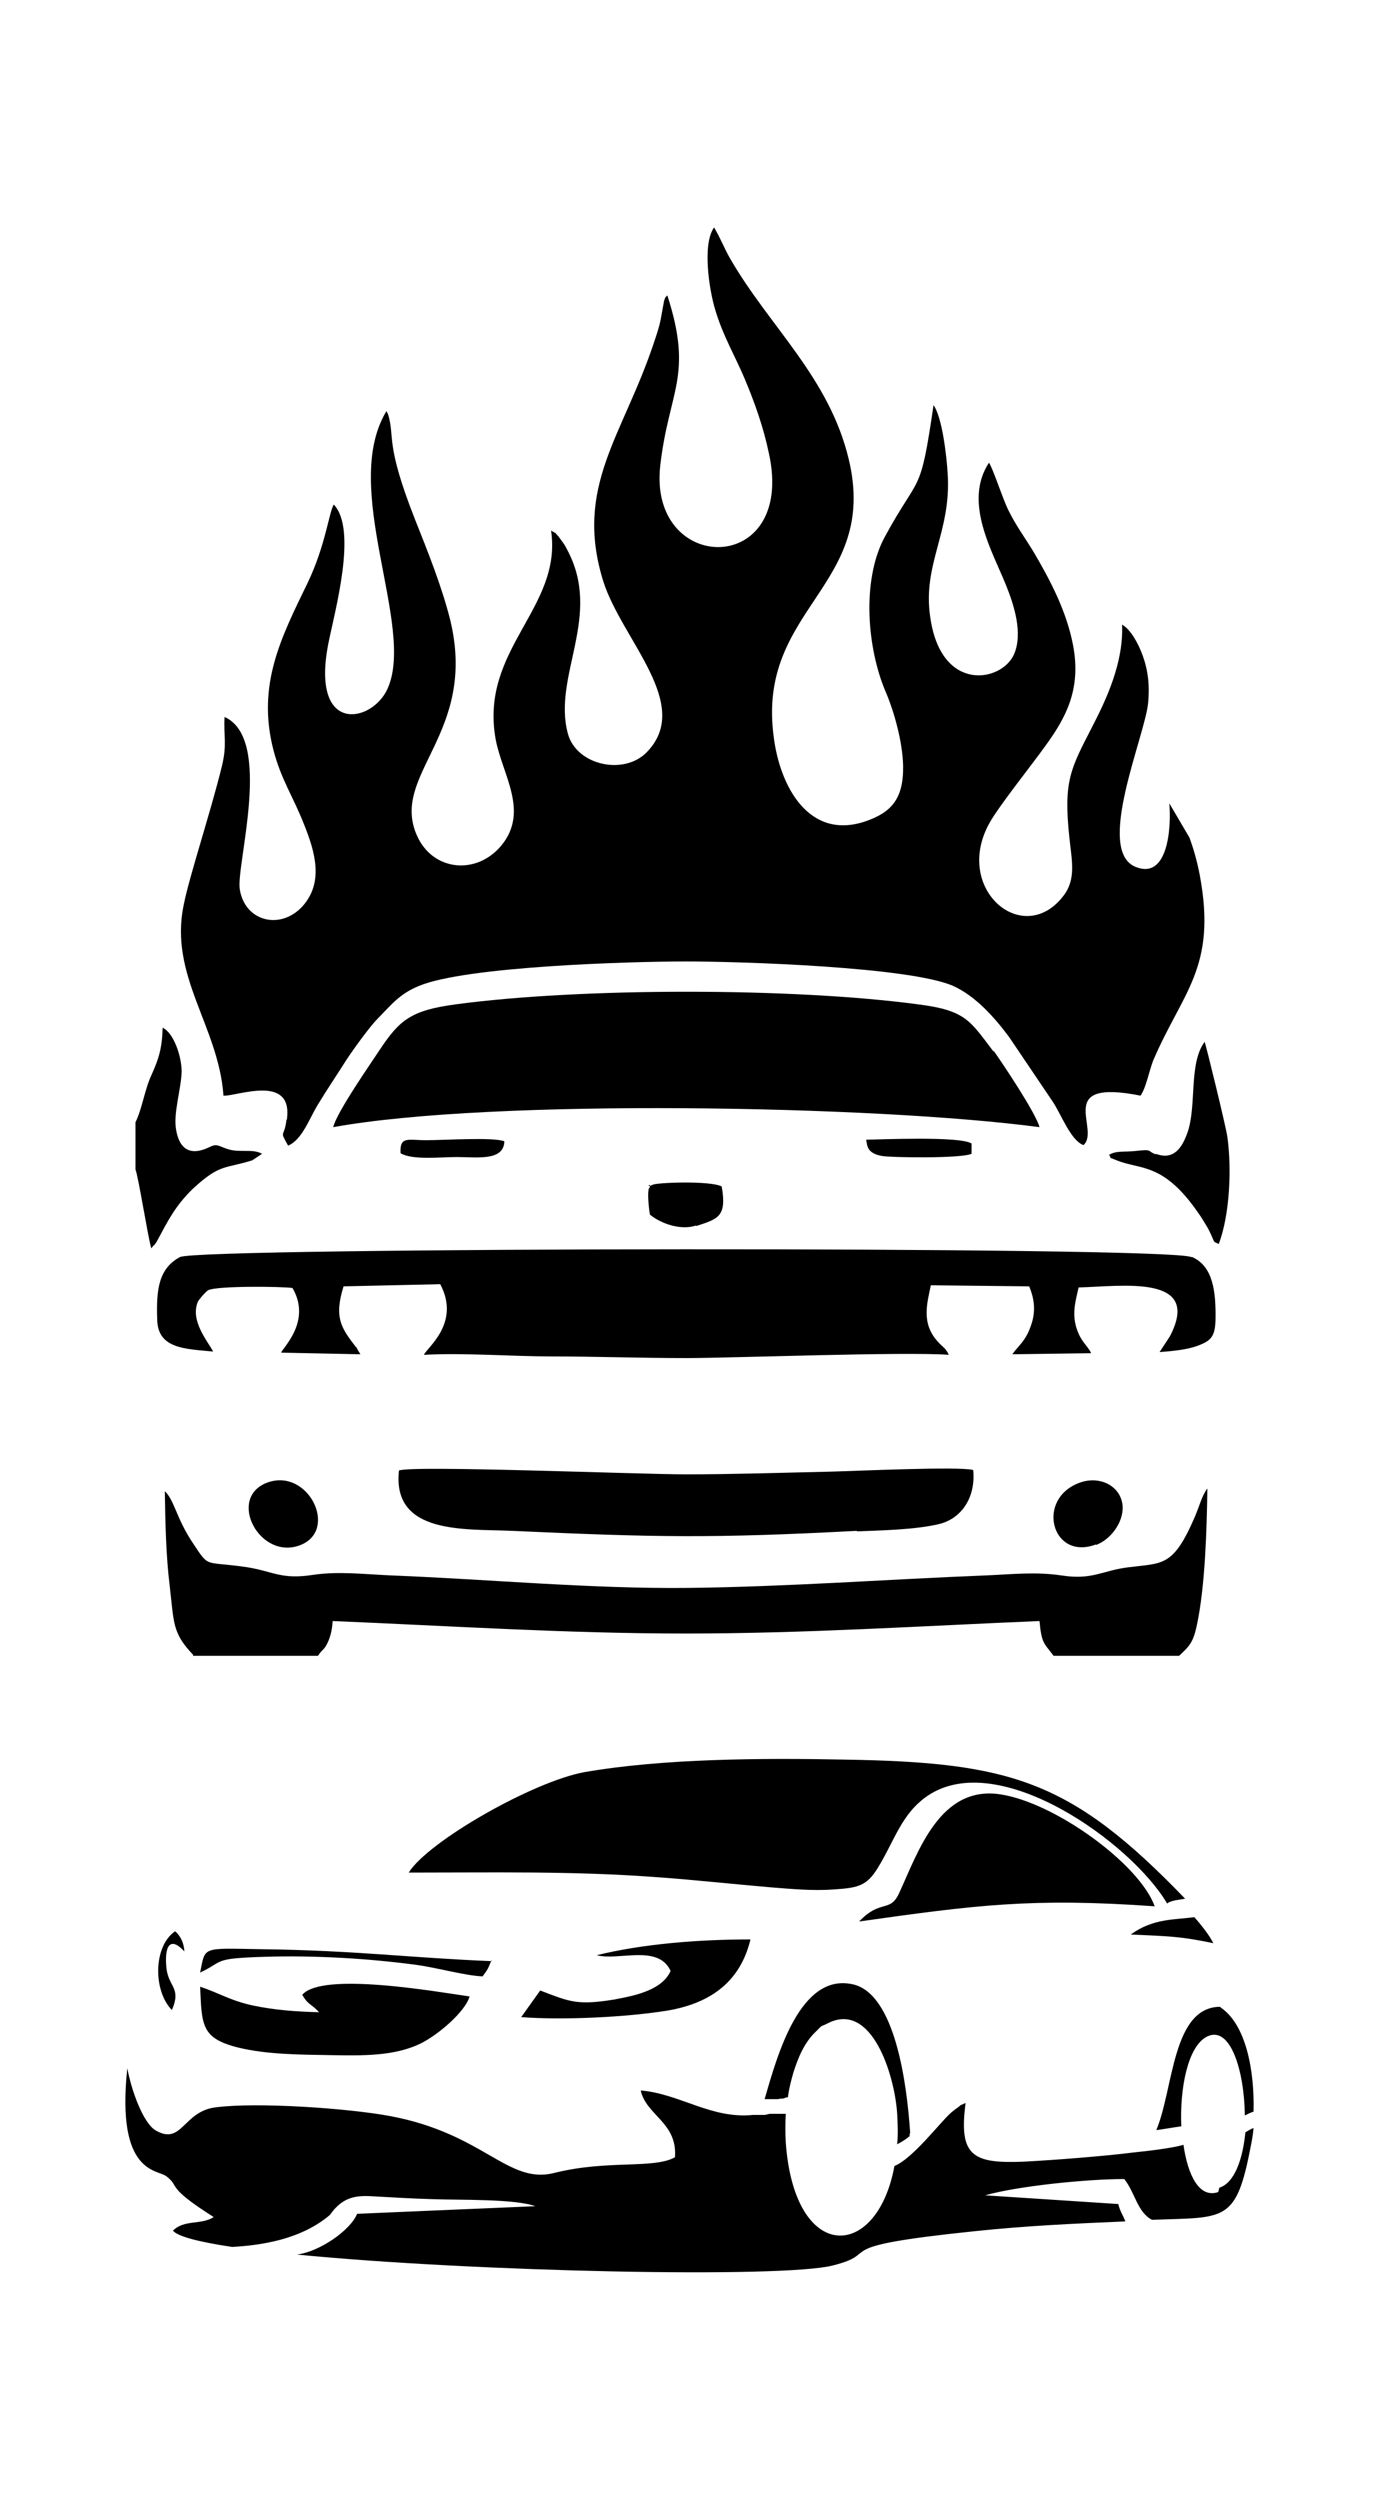 <?xml version="1.0" encoding="iso-8859-1"?>
<!-- Generator: Adobe Illustrator 28.5.0, SVG Export Plug-In . SVG Version: 9.03 Build 54727)  -->
<svg version="1.1" id="Livello_1" xmlns="http://www.w3.org/2000/svg" xmlns:xlink="http://www.w3.org/1999/xlink" x="0px" y="0px"
	 viewBox="0 0 935.435 1695.578" style="enable-background:new 0 0 935.435 1695.578;" xml:space="preserve">
<g id="Capa_1">
	<path d="M743.46,1047.963c9.213-3.317,18.795-14.741,18.058-26.534c-1.106-13.267-15.11-20.638-28.746-15.847
		c-30.588,10.687-19.532,53.437,10.687,42.013l0,0V1047.963z"/>
	<path d="M581.306,1038.749c17.321-0.737,38.696-1.106,54.911-4.791c15.478-3.317,25.797-17.69,23.955-36.853l0,0
		c-9.213-2.58-81.077,0.737-96.555,1.106c-32.431,0.737-66.336,1.843-98.398,1.843s-186.846-6.265-194.585-2.58
		c-4.791,43.855,45.329,39.433,76.655,40.907c97.661,4.422,135.62,5.159,234.018,0l0,0V1038.749z"/>
	<path d="M135.75,1347.211c1.106,26.534,0.737,35.379,25.797,41.644c19.532,4.791,42.381,4.791,63.019,5.159
		c21.375,0.369,42.75,0.737,60.439-7.739c12.162-5.896,30.588-21.743,33.536-32.062c-22.849-3.317-100.241-16.952-113.508-1.105l0,0
		c4.054,7.002,5.528,5.528,11.424,11.793c-15.11-0.369-30.22-1.474-44.224-4.422c-15.847-3.317-23.218-8.476-36.485-12.899l0,0
		L135.75,1347.211z"/>
	<path d="M783.261,1293.036c-10.319-28.745-67.81-70.39-104.663-75.918c-40.907-6.265-55.648,38.696-68.547,66.704
		c-6.265,14.004-12.53,4.054-27.271,19.532c78.497-11.056,117.193-16.215,200.113-10.319l0,0H783.261z"/>
	<polygon points="582.78,1303.724 582.78,1303.724 582.78,1303.724 	"/>
	<path d="M333.652,1330.258c-55.28-2.211-93.239-7.371-156.626-8.108c-40.907-0.737-37.59-1.843-41.276,15.847l0,0
		c16.584-7.739,7.739-9.582,43.487-10.687c33.168-1.106,71.127,1.105,103.558,5.528c13.636,1.843,33.168,7.371,44.592,7.739
		c3.685-5.159,3.317-4.422,5.897-10.687h0.369L333.652,1330.258z"/>
	<path d="M203.929,1047.963c25.797-10.319,5.159-52.332-22.48-42.381C153.44,1015.9,176.289,1059.019,203.929,1047.963z"/>
	<path d="M617.422,1447.083c-2.211-34.273-10.319-93.976-38.327-100.978c-36.485-8.845-51.963,48.646-60.439,77.76h8.845
		c0.737,0,1.474-0.369,2.58-0.369h0.737c0.737,0,1.474-0.369,2.211-0.737c0.737,0,1.106,0,1.474-0.369
		c0.737-5.897,2.211-11.425,3.685-16.584c3.317-10.319,7.371-20.269,15.11-27.64c5.897-5.897,2.211-2.58,8.476-5.897
		c29.483-14.741,44.961,34.642,46.804,61.176c0.369,7.371,0.737,14.373,0,21.006c2.211-1.105,5.528-2.948,8.476-5.528v-1.843
		H617.422z"/>
	<polygon points="534.134,1420.917 534.134,1420.917 534.134,1420.917 	"/>
	<path d="M130.959,1123.143h84.762c3.317-5.159,4.054-3.317,7.002-9.95c1.843-4.422,2.58-8.476,2.948-13.636
		c79.972,3.317,158.469,8.476,239.546,8.476s159.943-5.159,239.915-8.476c1.474,15.478,2.948,14.741,9.582,23.586h85.131
		c7.002-6.634,9.582-8.845,12.162-21.375c5.528-26.166,6.634-65.23,7.002-92.133c-3.685,4.791-5.159,11.424-8.476,19.164
		c-14.741,34.273-21.743,31.325-44.961,34.273c-18.058,2.211-24.323,8.845-45.698,5.528c-17.69-2.58-33.168-0.737-50.857,0
		c-65.967,2.58-134.883,7.739-201.956,8.476c-65.967,0.737-136.357-5.896-201.956-8.476c-17.69-0.737-35.379-2.948-52.7-0.369
		c-21.743,3.317-26.534-2.211-44.592-5.159c-29.483-4.422-25.429,1.106-36.853-16.215c-11.425-16.953-12.53-29.114-19.164-35.379
		c0.369,21.375,0.737,43.487,3.317,64.125c2.948,25.797,1.843,32.062,15.847,46.804l0,0L130.959,1123.143L130.959,1123.143z"/>
	<path d="M418.046,1356.056c-26.534,4.422-31.325,1.843-51.595-5.896l-12.899,18.058c28.746,2.211,71.864,0,99.135-4.422
		c30.588-5.159,49.752-20.638,56.385-48.278c-35.011,0-72.601,2.948-104.295,10.687l0,0c14.741,4.054,41.644-7.739,50.12,10.687
		c-5.528,12.53-22.849,16.584-37.222,19.164H418.046L418.046,1356.056z"/>
	<path d="M565.827,1281.612c16.584-1.106,22.112-2.58,29.483-14.373c11.793-19.164,16.215-37.222,34.273-49.383
		c48.278-32.062,137.831,32.062,162.154,73.338c2.211-2.211,8.845-2.58,12.162-3.317c-77.392-80.34-117.93-92.502-231.438-94.344
		c-54.911-1.106-122.721-0.737-175.79,8.476c-35.011,6.265-106.506,47.172-119.405,68.178l0,0c56.385,0,110.56-1.106,166.208,2.948
		c26.534,1.843,52.7,4.791,78.866,7.002c14.004,1.105,29.114,2.58,43.118,1.474L565.827,1281.612L565.827,1281.612z"/>
	<path d="M125.063,1323.256c-0.491-5.651-2.58-10.073-6.265-13.267c-14.741,9.95-15.11,40.17-2.211,53.437
		c6.634-15.11-2.211-15.478-3.685-28.377c-1.474-14.741,2.211-22.112,12.162-11.425l0,0L125.063,1323.256z"/>
	<path d="M783.999,782.988c-6.265-2.211-1.474-3.685-14.373-2.211c-7.371,0.737-12.53-0.369-17.321,2.58l0,0
		c2.58,2.948-2.211,0.737,5.159,3.685c16.215,6.634,31.694,1.106,55.648,36.116c2.211,2.948,4.422,7.002,6.265,9.95
		c5.528,10.687,2.58,8.476,7.371,10.687c7.371-19.532,8.845-50.12,5.897-72.232c-0.737-6.265-14.741-63.388-15.478-64.862
		c-11.056,14.741-5.159,43.855-11.793,61.913c-3.317,9.213-8.845,18.795-21.375,14.004l0,0L783.999,782.988z"/>
	<polygon points="452.319,201.812 452.319,201.812 452.319,201.812 	"/>
	<path d="M310.066,784.83c13.267,0,31.694,2.948,32.062-10.687c-7.371-2.948-40.907-0.737-53.069-0.737s-18.058-2.948-17.321,8.845
		l0,0C279.846,787.042,298.273,784.83,310.066,784.83z"/>
	<path d="M194.347,759.402c-1.474,12.899-5.159,6.634,1.106,17.69c9.582-4.054,14.373-18.427,20.269-28.008
		c6.265-10.319,13.267-20.638,19.532-30.588c5.159-7.739,15.847-22.481,21.006-27.64c8.845-8.845,14.373-16.584,28.008-22.112
		c31.694-13.267,142.991-16.584,180.949-16.584s151.835,3.685,181.318,16.584c15.478,7.002,28.377,21.743,37.959,34.642
		l29.851,44.224c5.528,8.476,12.162,26.166,20.638,29.114c11.793-10.687-20.638-45.329,38.696-33.536
		c3.685-5.159,5.897-16.953,8.476-23.586c19.901-46.804,43.487-63.019,31.694-126.038c-1.843-9.582-4.054-17.321-7.002-25.429
		l-13.636-23.218c1.474,16.953-1.106,51.963-22.849,43.118c-27.64-11.056,6.265-88.448,8.476-111.297
		c1.106-11.793,0-21.743-3.685-32.062c-2.948-8.108-8.108-17.69-14.004-21.006c1.106,25.797-10.687,50.857-20.638,70.021
		c-14.373,28.008-19.164,36.116-15.11,74.444c1.474,14.741,4.791,27.64-3.685,39.064c-27.271,36.485-75.549-4.054-50.489-49.015
		c6.634-11.793,28.746-39.433,37.959-52.332c13.636-18.795,24.323-37.959,18.795-67.81c-4.422-23.586-15.847-44.961-26.903-63.756
		c-6.265-10.319-11.424-16.952-16.953-28.008c-4.054-8.108-10.319-28.008-13.267-32.431c-17.69,26.903,2.58,60.439,11.793,83.657
		c5.159,12.899,11.424,32.062,5.159,46.435c-8.476,18.795-49.383,26.166-56.754-25.06c-5.528-36.485,14.373-57.491,11.793-97.661
		c-0.737-12.162-3.685-37.959-9.582-46.435c-9.213,63.019-9.213,45.329-33.168,89.553c-15.847,29.483-11.793,75.918,0.737,105.032
		c5.528,12.899,11.425,33.536,11.793,50.12c0.369,22.849-8.476,31.694-25.429,37.59c-39.064,13.267-58.228-24.692-62.282-56.754
		c-12.162-88.079,71.495-102.083,50.857-188.689c-13.267-55.648-53.437-89.553-80.34-135.988
		c-4.054-7.002-6.634-14.004-11.056-21.375c-8.108,11.425-3.317,42.381,0.737,55.648c5.159,17.69,13.636,31.694,20.269,47.541
		s12.53,32.431,16.215,50.12c18.427,84.025-82.183,82.551-73.706,8.108c5.897-51.226,22.48-60.439,4.791-115.351
		c-2.211,2.58-0.737,0-2.211,3.685l-2.211,12.162c-1.106,5.897-2.948,11.056-4.791,16.584
		c-21.006,63.019-54.174,97.293-34.274,161.417c12.53,39.802,61.176,83.657,29.483,116.088
		c-15.478,15.847-47.541,8.845-53.437-12.53c-10.687-39.433,23.955-79.971-0.737-125.301c-1.474-2.948-1.843-3.317-3.685-5.897
		l-2.211-2.948c-4.054-4.054,1.474,0-4.791-3.685c7.739,52.7-48.646,80.34-37.59,141.516c4.422,23.955,22.849,48.646,4.054,71.864
		c-16.952,20.638-46.804,17.69-57.491-6.634c-18.427-41.644,41.644-68.916,22.48-146.676c-5.897-23.218-15.478-46.804-23.955-68.178
		c-20.269-51.595-13.267-54.911-18.058-70.758l-1.106-2.211c-31.694,52.332,19.901,145.939,0.737,188.32
		c-10.319,23.218-52.332,31.694-40.17-30.588c4.422-22.112,19.901-77.392,3.685-94.344c-3.317,5.528-5.528,27.64-17.69,53.069
		c-18.058,37.222-34.642,69.284-23.218,113.508c5.159,19.901,13.267,31.325,20.638,50.12c7.739,19.164,13.636,39.802-1.106,56.017
		c-15.11,16.215-39.064,9.95-42.381-11.793c-2.58-16.584,22.849-102.083-10.319-116.825c-0.737,13.267,1.843,18.427-1.843,33.536
		c-7.371,30.22-22.112,74.812-25.797,93.607c-10.319,48.278,23.586,82.551,26.903,129.723c8.476,0.737,46.804-15.11,43.118,15.478
		v0.737H194.347z"/>
	<path d="M827.854,1361.215c-32.799,0-31.694,55.648-43.487,83.657c5.528-0.737,11.424-1.843,16.953-2.58
		c-1.106-25.797,4.422-54.174,17.321-60.808c15.847-8.108,25.429,22.849,25.797,53.437c1.474-0.737,4.422-2.211,5.896-2.58l0,0
		c0.737-28.008-5.159-59.334-22.48-70.758l0,0V1361.215z"/>
	<path d="M472.22,831.634c14.741-4.791,21.006-6.265,17.321-26.903c-8.476-4.054-44.224-2.58-46.804-1.106
		c-0.737,0.369-1.474,0.737-1.843,0.737c0,0.369,0,1.106-0.737,1.843c-1.106,2.948,0,14.004,0.737,17.69l0,0
		c6.634,5.528,20.269,11.056,31.325,7.371l0,0V831.634z"/>
	<path d="M104.425,844.901c2.211-3.317,0.369,0,2.211-3.317c7.371-13.636,12.162-23.586,24.323-35.379
		c18.427-16.953,21.375-13.267,40.17-19.164l6.634-4.422c-5.528-2.948-11.056-1.474-18.795-2.211
		c-8.476-1.106-10.687-5.159-15.478-2.948c-2.211,0.737-19.901,11.793-23.955-10.687c-2.211-11.425,3.317-27.64,3.685-39.802
		c0-10.687-5.528-26.534-12.899-29.851c-0.369,14.004-2.58,21.006-7.739,32.431c-4.422,9.582-6.265,22.849-10.687,31.694l0,0v32.062
		c1.843,4.054,8.108,43.855,10.687,53.437l1.843-2.211l0,0V844.901z"/>
	<path d="M826.38,1486.885c-12.899,4.422-20.638-11.425-23.586-32.062l0,0c-7.002,2.211-25.797,4.422-33.536,5.159
		c-20.269,2.58-53.806,5.159-74.444,6.265c-35.011,1.474-44.592-3.685-39.802-39.801c-6.265,2.948-1.106,0-5.159,2.948
		c-1.474,1.105-4.054,2.948-5.159,4.054c-7.002,6.265-25.797,30.957-37.959,35.748c-11.793,64.493-67.81,66.336-73.706-15.847
		c-0.369-6.634-0.369-12.899,0-19.532h-10.687c-1.106,0-2.58,0.737-3.685,0.737h-7.739c-28.377,2.948-49.752-14.373-76.286-16.584
		c3.685,16.953,25.06,21.743,23.218,45.329c-14.741,8.108-45.698,1.474-82.183,10.687c-31.325,7.739-47.541-26.903-111.297-38.696
		c-27.64-5.159-89.553-9.582-117.93-5.896c-22.112,2.58-22.849,25.797-40.539,15.847c-8.845-4.791-16.952-28.008-19.532-42.381
		c-7.739,72.232,20.638,68.547,26.534,73.338c9.582,7.371-1.106,6.634,32.062,27.64c-8.476,5.528-19.901,1.474-27.64,9.213
		c3.317,4.054,18.058,7.739,40.17,11.056c19.164-1.105,46.435-4.791,66.336-21.743c9.213-13.267,19.164-13.267,30.588-12.53
		c12.899,0.737,25.429,1.474,38.327,1.843c18.058,0.737,56.385-0.369,70.39,4.791l-120.879,5.159
		c-4.422,11.056-25.429,25.797-40.907,27.64c120.142,11.793,329.836,16.215,363.741,7.371c35.011-8.845-7.371-12.53,96.187-23.218
		c35.011-3.685,67.441-5.159,102.083-6.634c-1.474-4.054-3.685-7.002-4.791-11.793l-90.29-5.896
		c21.743-6.265,68.916-11.056,94.344-11.056c7.371,9.213,8.845,22.481,18.795,27.64h0.737c49.015-1.843,56.385,2.211,66.336-50.12
		c0.737-3.685,1.474-7.739,1.843-12.161c-1.843,0.737-3.685,1.843-5.528,2.948c-1.843,18.427-7.371,34.273-17.69,37.59
		L826.38,1486.885L826.38,1486.885z"/>
	<polygon points="225.672,764.561 225.672,764.561 225.672,764.561 	"/>
	<path d="M810.164,1300.407c-13.267,1.843-28.008,0.737-43.118,11.793c24.323,1.105,33.536,1.105,56.017,5.896
		C820.483,1312.937,815.692,1306.672,810.164,1300.407L810.164,1300.407L810.164,1300.407z"/>
	<path d="M673.439,712.598c-15.478-20.269-18.427-27.271-50.489-31.325c-85.131-11.425-229.227-11.425-313.99,0
		c-30.22,4.054-37.959,10.687-51.226,30.588c-5.528,8.476-29.483,42.75-31.694,52.7c107.243-19.532,368.532-14.741,479.092,0
		c-2.211-9.213-25.429-43.855-30.957-51.595h-0.737L673.439,712.598z"/>
	<path d="M440.895,804.363C440.895,802.52,439.052,805.1,440.895,804.363L440.895,804.363z"/>
	<path d="M807.953,852.64c-16.584-7.371-672.203-6.634-685.839,0c-14.373,7.739-16.215,21.743-15.478,42.381
		c0.369,19.901,18.795,19.901,37.959,21.743l0,0c-3.685-7.002-15.847-21.006-10.319-33.905c0.737-1.474,5.159-6.634,7.002-7.739
		c5.897-2.948,49.015-2.58,57.123-1.474c12.899,22.112-5.897,39.801-7.739,43.855l53.806,1.106l-2.211-3.685
		c0,0,0-0.737-0.737-1.106c-9.95-12.899-15.11-19.901-8.476-41.276l65.599-1.474c14.004,26.534-9.213,43.118-11.056,47.909
		c28.008-1.474,58.965,1.106,87.342,1.106s60.439,1.106,90.659,1.106c30.22,0,148.15-4.422,178.001-2.211
		c-2.211-4.791-3.685-4.791-7.371-8.845c-11.424-12.53-7.371-25.797-4.791-38.327l66.704,0.737
		c3.685,8.845,4.422,16.953,1.474,25.797c-3.685,11.424-8.845,14.373-12.899,20.269l53.437-0.737
		c-2.211-5.159-7.371-7.739-10.319-18.427c-2.58-9.95,0-17.69,1.843-26.166c29.483-0.737,84.025-9.213,61.913,33.168l-7.002,10.687
		c8.845-0.737,18.427-1.474,26.166-4.422c8.845-3.317,11.425-6.265,11.793-17.321c0.369-19.901-1.843-36.485-15.847-42.75H807.953
		L807.953,852.64z"/>
	<path d="M587.571,773.037c0.737,4.054,0.369,9.213,10.687,11.056c5.528,1.106,53.437,1.843,60.808-1.474v-7.002
		C650.59,770.458,596.047,773.037,587.571,773.037L587.571,773.037L587.571,773.037z"/>
	<polygon points="587.571,773.037 587.571,773.037 587.571,773.037 	"/>
</g>
</svg>
